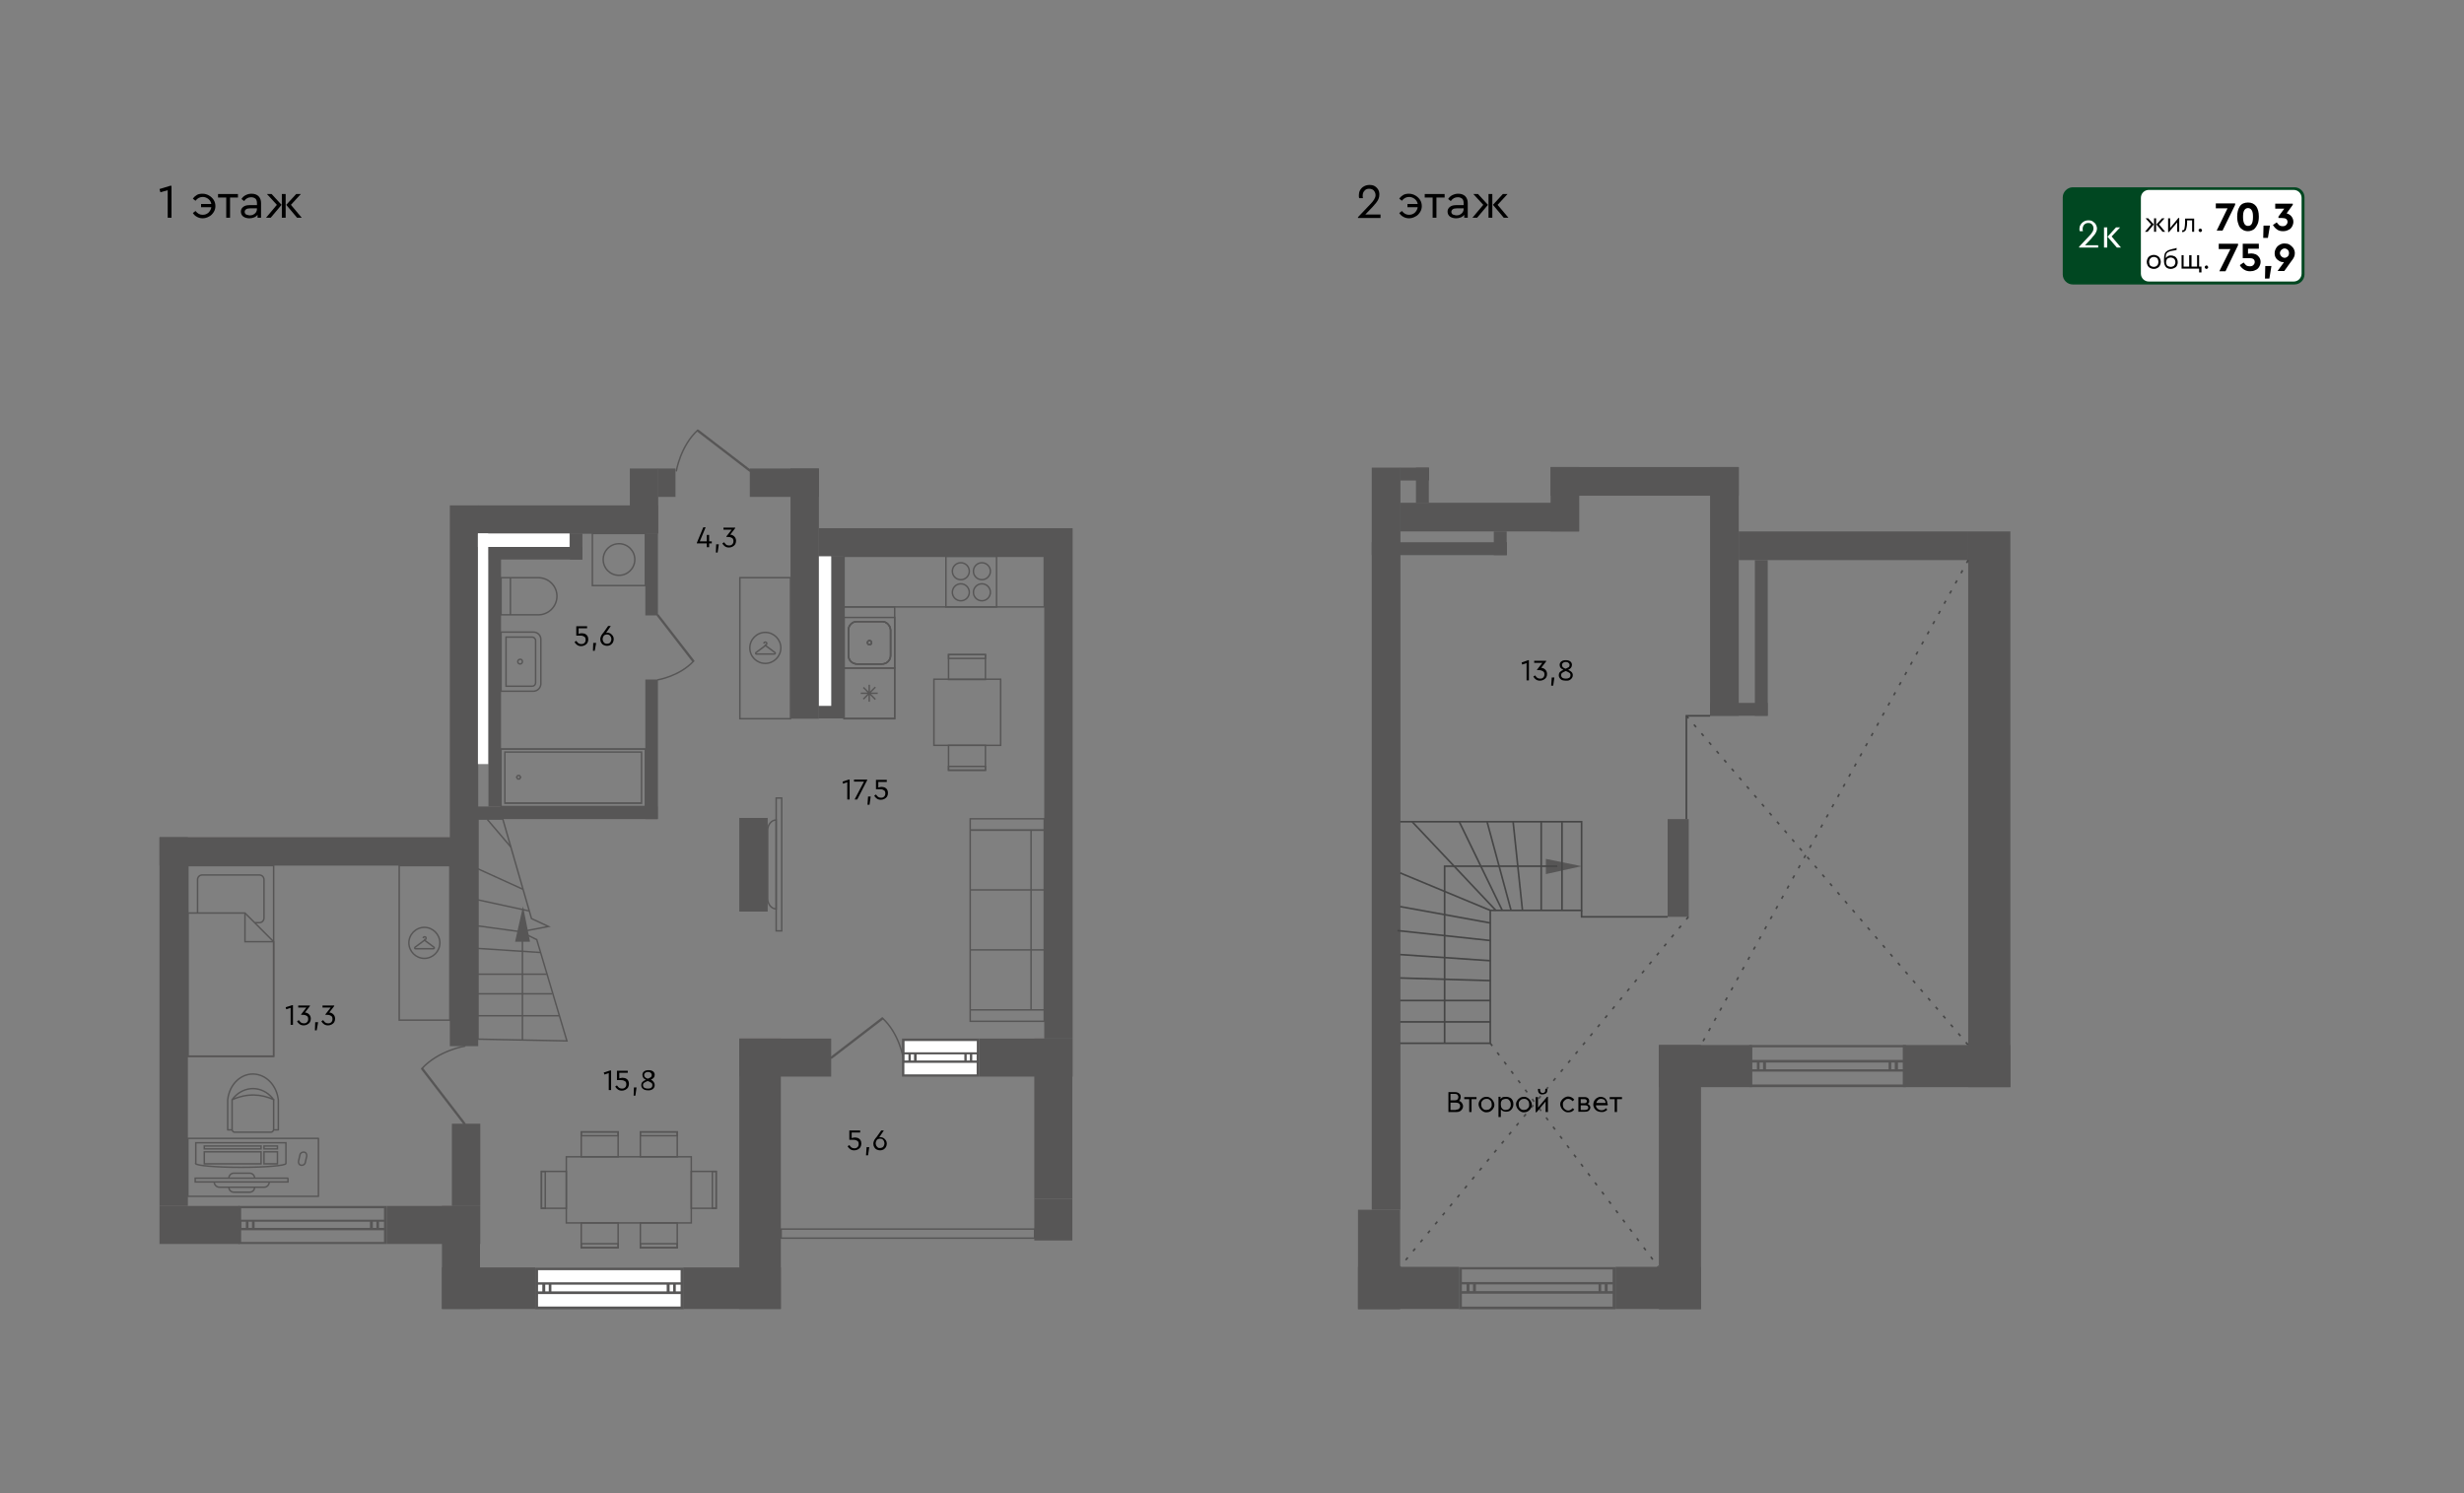 <?xml version="1.0" encoding="utf-8"?>
<!-- Generator: Adobe Illustrator 25.0.0, SVG Export Plug-In . SVG Version: 6.00 Build 0)  -->
<svg version="1.1" id="Слой_1" xmlns="http://www.w3.org/2000/svg" xmlns:xlink="http://www.w3.org/1999/xlink" x="0px" y="0px"
	 viewBox="0 0 841.9 510.2" style="enable-background:new 0 0 841.9 510.2;" xml:space="preserve">
<rect x="0" y="0" width="841.9" height="510.2" fill="#808080" stroke="none"/>
<style type="text/css">
	.st0{fill-rule:evenodd;clip-rule:evenodd;fill:#004721;}
	.st1{fill-rule:evenodd;clip-rule:evenodd;fill:#FFFFFF;}
	.st2{fill-rule:evenodd;clip-rule:evenodd;}
	
		.st3{fill-rule:evenodd;clip-rule:evenodd;fill:none;stroke:#575656;stroke-width:0.8;stroke-linecap:round;stroke-linejoin:round;stroke-miterlimit:10;}
	
		.st4{fill-rule:evenodd;clip-rule:evenodd;fill:none;stroke:#575656;stroke-width:0.5;stroke-linecap:round;stroke-linejoin:round;stroke-miterlimit:10;}
	.st5{fill-rule:evenodd;clip-rule:evenodd;fill:none;stroke:#575656;stroke-width:0.5;stroke-miterlimit:10;}
	.st6{fill-rule:evenodd;clip-rule:evenodd;fill:none;stroke:#575656;stroke-width:0.5;stroke-miterlimit:22.926;}
	.st7{fill-rule:evenodd;clip-rule:evenodd;fill:none;stroke:#575656;stroke-width:0.5;}
	.st8{fill-rule:evenodd;clip-rule:evenodd;fill:#575656;}
	.st9{fill-rule:evenodd;clip-rule:evenodd;fill:none;stroke:#464646;stroke-width:0.567;stroke-miterlimit:22.926;}
	
		.st10{fill-rule:evenodd;clip-rule:evenodd;fill:none;stroke:#464646;stroke-width:0.567;stroke-miterlimit:22.926;stroke-dasharray:1.134,2.835;}
</style>
<path class="st0" d="M708.2,64H784c1.8,0,3.4,1.5,3.4,3.4v26.4c0,1.8-1.5,3.4-3.4,3.4h-75.8c-1.8,0-3.4-1.5-3.4-3.4V67.4   C704.8,65.6,706.4,64,708.2,64z"/>
<path class="st1" d="M734.2,64.9h49.5c1.5,0,2.7,1.2,2.7,2.7v25.9c0,1.5-1.2,2.7-2.7,2.7h-49.5c-1.5,0-2.7-1.2-2.7-2.7V67.6   C731.5,66.1,732.7,64.9,734.2,64.9z"/>
<path class="st1" d="M716.9,83.6v1h-6.5v-0.3l3.3-3.5c0.6-0.6,1-1.1,1.2-1.5c0.3-0.4,0.4-0.8,0.4-1.3c0-0.5-0.2-1-0.5-1.3   c-0.3-0.4-0.8-0.5-1.3-0.5c-0.6,0-1,0.2-1.4,0.6c-0.3,0.4-0.5,0.8-0.5,1.4c0,0.3,0,0.5,0.1,0.8h-1.1c-0.1-0.3-0.1-0.5-0.1-0.8   c0-0.5,0.1-1,0.4-1.4c0.2-0.4,0.6-0.8,1.1-1.1c0.5-0.3,1-0.4,1.6-0.4c0.6,0,1.1,0.1,1.5,0.4c0.4,0.3,0.8,0.6,1,1   c0.2,0.4,0.4,0.9,0.4,1.4c0,0.4-0.1,0.8-0.3,1.2c-0.2,0.4-0.4,0.8-0.7,1.1c-0.3,0.3-0.6,0.7-1,1.2l-2.1,2.2H716.9z"/>
<path class="st1" d="M718.9,77.7h1.1v6.9h-1.1V77.7L718.9,77.7z M724.7,84.6h-1.4l-3.2-3.7l2.9-3.2h1.4l-2.9,3.1L724.7,84.6z"/>
<polygon class="st2" points="763.7,69.5 763.7,70 759.4,78.8 757.4,78.8 761.1,71.2 757.1,71.2 757.1,69.5 "/>
<path class="st2" d="M768.1,79c-0.8,0-1.5-0.2-2.1-0.7c-0.6-0.4-1-1-1.2-1.8c-0.3-0.7-0.4-1.6-0.4-2.5c0-1.4,0.3-2.6,0.9-3.5   c0.6-0.9,1.6-1.3,2.8-1.3c1.2,0,2.1,0.4,2.8,1.3c0.6,0.9,0.9,2,0.9,3.5c0,0.9-0.1,1.8-0.4,2.5c-0.3,0.7-0.7,1.3-1.2,1.8   C769.6,78.7,768.9,79,768.1,79L768.1,79z M769.8,74.1c0-1-0.1-1.7-0.4-2.2c-0.3-0.5-0.7-0.8-1.3-0.8c-0.6,0-1,0.3-1.3,0.8   c-0.3,0.5-0.4,1.3-0.4,2.2c0,2.1,0.6,3.1,1.7,3.1C769.3,77.2,769.8,76.2,769.8,74.1z"/>
<polygon class="st2" points="773.4,77.1 775.6,77.1 774.9,81.3 773.3,81.3 "/>
<path class="st2" d="M781.3,72.9c0.6,0.2,1.2,0.5,1.6,1c0.4,0.5,0.7,1.1,0.7,1.9c0,0.6-0.2,1.2-0.5,1.7c-0.3,0.5-0.7,0.9-1.3,1.1   c-0.5,0.3-1.1,0.4-1.8,0.4c-0.8,0-1.5-0.2-2-0.6c-0.6-0.4-1-0.9-1.4-1.5l1.3-0.9c0.3,0.4,0.6,0.7,0.9,1c0.3,0.2,0.7,0.3,1.1,0.3   c0.5,0,0.9-0.1,1.2-0.4c0.3-0.3,0.5-0.6,0.5-1.1c0-0.4-0.2-0.8-0.5-1c-0.3-0.2-0.8-0.3-1.4-0.3h-1.2v-0.5l2-2.7h-3.1v-1.7h6V70   L781.3,72.9z"/>
<path class="st2" d="M734,74.6l1.9,2.1l-2.1,2.5h-0.9l2.1-2.5l-1.9-2.1H734L734,74.6z M736,74.6h0.7v4.6H736V74.6L736,74.6z    M739.8,79.2h-0.9l-2.1-2.5l1.9-2.1h0.9l-1.9,2.1L739.8,79.2z"/>
<polygon class="st2" points="744.6,74.5 744.6,79.2 743.9,79.2 743.9,76 741.1,79.3 740.8,79.3 740.8,74.6 741.5,74.6 741.5,77.9    744.3,74.5 "/>
<path class="st2" d="M749.7,74.6v4.6h-0.7v-3.9h-1.7l0,0.6c0,0.8-0.1,1.5-0.2,1.9c-0.1,0.5-0.2,0.9-0.5,1.1   c-0.2,0.2-0.5,0.4-0.8,0.4c-0.1,0-0.2,0-0.2,0v-0.6c0.1,0,0.1,0,0.2,0c0.3,0,0.5-0.2,0.6-0.7c0.1-0.5,0.2-1.2,0.2-2.1l0-1.2H749.7z"/>
<path class="st2" d="M751.8,79.3c-0.2,0-0.3-0.1-0.4-0.2c-0.1-0.1-0.2-0.3-0.2-0.4c0-0.2,0.1-0.3,0.2-0.4c0.1-0.1,0.3-0.2,0.4-0.2   c0.2,0,0.3,0.1,0.4,0.2c0.1,0.1,0.2,0.3,0.2,0.4c0,0.2-0.1,0.3-0.2,0.4C752.1,79.3,752,79.3,751.8,79.3z"/>
<path class="st2" d="M735.9,91.9c-0.4,0-0.8-0.1-1.2-0.3c-0.4-0.2-0.7-0.5-0.9-0.9c-0.2-0.4-0.3-0.8-0.3-1.2c0-0.4,0.1-0.8,0.3-1.2   c0.2-0.4,0.5-0.7,0.9-0.9c0.4-0.2,0.8-0.3,1.2-0.3c0.4,0,0.8,0.1,1.2,0.3c0.4,0.2,0.7,0.5,0.9,0.9c0.2,0.4,0.3,0.8,0.3,1.2   c0,0.4-0.1,0.8-0.3,1.2c-0.2,0.4-0.5,0.7-0.9,0.9C736.8,91.8,736.4,91.9,735.9,91.9L735.9,91.9z M735.9,91.2c0.3,0,0.6-0.1,0.8-0.2   c0.3-0.2,0.5-0.4,0.6-0.6c0.1-0.3,0.2-0.6,0.2-0.9c0-0.3-0.1-0.6-0.2-0.9s-0.3-0.5-0.6-0.6c-0.3-0.2-0.5-0.2-0.8-0.2   c-0.3,0-0.6,0.1-0.8,0.2c-0.3,0.2-0.4,0.4-0.6,0.6c-0.1,0.3-0.2,0.6-0.2,0.9c0,0.3,0.1,0.6,0.2,0.9c0.1,0.3,0.3,0.5,0.6,0.6   C735.3,91.1,735.6,91.2,735.9,91.2z"/>
<path class="st2" d="M741.8,87.3c0.4,0,0.8,0.1,1.2,0.3c0.4,0.2,0.6,0.5,0.8,0.8c0.2,0.4,0.3,0.7,0.3,1.2c0,0.4-0.1,0.8-0.3,1.2   c-0.2,0.4-0.5,0.6-0.9,0.8c-0.4,0.2-0.8,0.3-1.2,0.3c-0.5,0-0.9-0.1-1.2-0.3c-0.4-0.2-0.6-0.5-0.8-0.9c-0.2-0.4-0.3-0.8-0.3-1.3   v-0.8c0-0.7,0.1-1.3,0.2-1.7c0.1-0.5,0.4-0.8,0.8-1.1c0.4-0.3,1-0.5,1.8-0.7c0.8-0.1,1.3-0.3,1.5-0.4v0.7c-0.3,0.1-0.8,0.2-1.5,0.3   c-0.7,0.1-1.1,0.3-1.5,0.5c-0.3,0.2-0.5,0.5-0.6,0.8c-0.1,0.3-0.1,0.7-0.1,1.2c0.2-0.3,0.4-0.5,0.8-0.7   C741.1,87.3,741.5,87.3,741.8,87.3L741.8,87.3z M741.7,91.2c0.3,0,0.6-0.1,0.8-0.2c0.3-0.1,0.4-0.3,0.6-0.6c0.1-0.3,0.2-0.5,0.2-0.8   c0-0.3-0.1-0.6-0.2-0.8c-0.1-0.3-0.3-0.4-0.6-0.6c-0.3-0.1-0.5-0.2-0.8-0.2c-0.3,0-0.6,0.1-0.8,0.2c-0.3,0.1-0.5,0.3-0.6,0.6   c-0.1,0.3-0.2,0.5-0.2,0.8c0,0.3,0.1,0.6,0.2,0.8c0.1,0.3,0.3,0.5,0.6,0.6S741.4,91.2,741.7,91.2z"/>
<polygon class="st2" points="751.4,91.8 745.4,91.8 745.4,87.2 746.1,87.2 746.1,91.1 748,91.1 748,87.2 748.8,87.2 748.8,91.1    750.7,91.1 750.7,87.2 751.4,87.2 751.4,91.1 752.2,91.1 752.2,93.1 751.4,93.1 "/>
<path class="st2" d="M753.9,91.9c-0.2,0-0.3-0.1-0.4-0.2c-0.1-0.1-0.2-0.3-0.2-0.4c0-0.2,0.1-0.3,0.2-0.4c0.1-0.1,0.3-0.2,0.4-0.2   c0.2,0,0.3,0.1,0.4,0.2c0.1,0.1,0.2,0.3,0.2,0.4c0,0.2-0.1,0.3-0.2,0.4C754.2,91.8,754.1,91.9,753.9,91.9z"/>
<polygon class="st2" points="764.7,83.3 764.7,83.8 760.4,92.7 758.3,92.7 762.1,85.1 758.1,85.1 758.1,83.3 "/>
<path class="st2" d="M769.2,86.6c0.5,0,1,0.1,1.5,0.3c0.5,0.2,0.9,0.6,1.2,1c0.3,0.4,0.5,1,0.5,1.6c0,0.6-0.2,1.2-0.5,1.7   c-0.3,0.5-0.7,0.9-1.3,1.1c-0.5,0.3-1.2,0.4-1.8,0.4c-0.8,0-1.5-0.2-2.1-0.6c-0.6-0.4-1.1-0.9-1.4-1.5l1.3-0.9   c0.3,0.4,0.6,0.7,0.9,1c0.3,0.2,0.7,0.3,1.2,0.3c0.5,0,0.9-0.1,1.2-0.4c0.3-0.3,0.5-0.6,0.5-1.1c0-0.4-0.2-0.8-0.5-1   c-0.3-0.2-0.8-0.3-1.4-0.3h-2.2v-4.9h5.5v1.7h-3.7v1.7C768.5,86.7,768.8,86.6,769.2,86.6z"/>
<polygon class="st2" points="774,90.9 776.1,90.9 775.4,95.2 773.9,95.2 "/>
<path class="st2" d="M780.6,83.2c0.6,0,1.2,0.1,1.7,0.4c0.5,0.3,0.9,0.7,1.3,1.2c0.3,0.5,0.5,1.1,0.5,1.7c0,0.5-0.1,1-0.3,1.4   c-0.2,0.4-0.5,0.9-1,1.5l-2.3,3.2h-2.3l2.2-3h-0.1c-0.5,0-1-0.1-1.5-0.4c-0.5-0.3-0.9-0.6-1.2-1.1c-0.3-0.5-0.4-1-0.4-1.6   c0-0.6,0.2-1.2,0.5-1.7c0.3-0.5,0.7-0.9,1.3-1.2C779.5,83.3,780,83.2,780.6,83.2L780.6,83.2z M780.6,88.1c0.4,0,0.8-0.2,1.1-0.5   c0.3-0.3,0.4-0.7,0.4-1.1c0-0.4-0.1-0.8-0.4-1.1c-0.3-0.3-0.7-0.5-1.1-0.5c-0.4,0-0.8,0.2-1.1,0.5c-0.3,0.3-0.5,0.7-0.5,1.1   c0,0.4,0.2,0.8,0.5,1.1C779.8,87.9,780.2,88.1,780.6,88.1z"/>
<polygon class="st2" points="58.6,63.5 58.6,74.4 57.3,74.4 57.3,65 54.8,65.7 54.5,64.6 58.1,63.5 "/>
<path class="st2" d="M69.2,66.2c0.8,0,1.5,0.2,2.2,0.6c0.7,0.4,1.2,0.9,1.6,1.5s0.6,1.4,0.6,2.1c0,0.8-0.2,1.5-0.6,2.1   c-0.4,0.6-0.9,1.2-1.6,1.5c-0.7,0.4-1.4,0.6-2.2,0.6c-0.7,0-1.4-0.2-1.9-0.5c-0.6-0.3-1-0.7-1.4-1.3l0.9-0.7   c0.7,0.9,1.5,1.3,2.4,1.3c0.8,0,1.4-0.2,2-0.7c0.5-0.5,0.9-1.1,1-1.9h-3.5v-1.1h3.5c-0.1-0.7-0.5-1.3-1-1.7   c-0.5-0.4-1.2-0.7-1.9-0.7c-1,0-1.8,0.4-2.5,1.3l-0.9-0.7c0.4-0.6,0.9-1,1.4-1.3C67.8,66.3,68.5,66.2,69.2,66.2z"/>
<polygon class="st2" points="77.3,67.5 74.5,67.5 74.5,66.3 81.3,66.3 81.3,67.5 78.6,67.5 78.6,74.4 77.3,74.4 "/>
<path class="st2" d="M86,66.2c1,0,1.7,0.3,2.3,0.8c0.6,0.6,0.9,1.4,0.9,2.4v5H88v-1c-0.3,0.4-0.7,0.7-1.2,0.9   c-0.5,0.2-1,0.3-1.6,0.3c-0.8,0-1.5-0.2-2.1-0.6c-0.5-0.4-0.8-1-0.8-1.7c0-0.7,0.3-1.2,0.8-1.6c0.5-0.4,1.2-0.6,2.1-0.6h2.6v-0.7   c0-0.7-0.2-1.2-0.5-1.5c-0.4-0.3-0.8-0.5-1.5-0.5c-0.5,0-0.9,0.1-1.3,0.3c-0.4,0.2-0.7,0.5-1.1,1l-0.9-0.7c0.4-0.6,0.8-1,1.4-1.3   C84.7,66.3,85.3,66.2,86,66.2L86,66.2z M85.4,73.6c0.4,0,0.9-0.1,1.2-0.3c0.4-0.2,0.7-0.5,0.9-0.8c0.2-0.3,0.3-0.7,0.3-1.1v-0.2   h-2.4c-0.6,0-1,0.1-1.3,0.3c-0.3,0.2-0.5,0.5-0.5,0.9c0,0.4,0.2,0.7,0.5,0.9C84.5,73.4,84.9,73.6,85.4,73.6z"/>
<path class="st2" d="M92.8,66.3l3.4,3.7l-3.7,4.4h-1.6l3.7-4.4l-3.4-3.7H92.8L92.8,66.3z M96.3,66.3h1.3v8.1h-1.3V66.3L96.3,66.3z    M103.1,74.4h-1.6l-3.7-4.4l3.4-3.7h1.6L99.4,70L103.1,74.4z"/>
<path class="st2" d="M471.7,73.3v1.2H464v-0.3L468,70c0.7-0.7,1.2-1.3,1.5-1.8c0.3-0.5,0.5-1,0.5-1.5c0-0.6-0.2-1.1-0.6-1.6   c-0.4-0.4-0.9-0.6-1.6-0.6c-0.7,0-1.2,0.2-1.6,0.7c-0.4,0.4-0.6,1-0.6,1.6c0,0.3,0,0.6,0.1,0.9h-1.3c-0.1-0.3-0.1-0.6-0.1-1   c0-0.6,0.1-1.1,0.4-1.7c0.3-0.5,0.7-1,1.3-1.3c0.5-0.3,1.2-0.5,1.9-0.5c0.7,0,1.3,0.1,1.8,0.4c0.5,0.3,0.9,0.7,1.2,1.2   c0.3,0.5,0.4,1.1,0.4,1.7c0,0.5-0.1,1-0.3,1.5c-0.2,0.5-0.5,0.9-0.8,1.3c-0.3,0.4-0.7,0.8-1.2,1.4l-2.5,2.6H471.7z"/>
<path class="st2" d="M481.4,66.2c0.8,0,1.5,0.2,2.2,0.6c0.7,0.4,1.2,0.9,1.6,1.5s0.6,1.4,0.6,2.1c0,0.8-0.2,1.5-0.6,2.1   c-0.4,0.6-0.9,1.2-1.6,1.5c-0.7,0.4-1.4,0.6-2.2,0.6c-0.7,0-1.4-0.2-1.9-0.5c-0.6-0.3-1-0.7-1.4-1.3l0.9-0.7   c0.7,0.9,1.5,1.3,2.4,1.3c0.8,0,1.4-0.2,2-0.7c0.5-0.5,0.9-1.1,1-1.9h-3.5v-1.1h3.5c-0.1-0.7-0.5-1.3-1-1.7   c-0.5-0.4-1.2-0.7-1.9-0.7c-1,0-1.8,0.4-2.5,1.3l-0.9-0.7c0.4-0.6,0.9-1,1.4-1.3C480.1,66.3,480.7,66.2,481.4,66.2z"/>
<polygon class="st2" points="489.5,67.5 486.8,67.5 486.8,66.3 493.6,66.3 493.6,67.5 490.8,67.5 490.8,74.4 489.5,74.4 "/>
<path class="st2" d="M498.3,66.2c1,0,1.7,0.3,2.3,0.8c0.6,0.6,0.9,1.4,0.9,2.4v5h-1.2v-1c-0.3,0.4-0.7,0.7-1.2,0.9   c-0.5,0.2-1,0.3-1.6,0.3c-0.8,0-1.5-0.2-2.1-0.6c-0.5-0.4-0.8-1-0.8-1.7c0-0.7,0.3-1.2,0.8-1.6c0.5-0.4,1.2-0.6,2.1-0.6h2.6v-0.7   c0-0.7-0.2-1.2-0.5-1.5c-0.4-0.3-0.8-0.5-1.5-0.5c-0.5,0-0.9,0.1-1.3,0.3c-0.4,0.2-0.7,0.5-1.1,1l-0.9-0.7c0.4-0.6,0.8-1,1.4-1.3   C497,66.3,497.6,66.2,498.3,66.2L498.3,66.2z M497.7,73.6c0.4,0,0.9-0.1,1.2-0.3c0.4-0.2,0.7-0.5,0.9-0.8c0.2-0.3,0.3-0.7,0.3-1.1   v-0.2h-2.4c-0.6,0-1,0.1-1.3,0.3c-0.3,0.2-0.5,0.5-0.5,0.9c0,0.4,0.2,0.7,0.5,0.9C496.8,73.4,497.2,73.6,497.7,73.6z"/>
<path class="st2" d="M505,66.3l3.4,3.7l-3.7,4.4h-1.6l3.7-4.4l-3.4-3.7H505L505,66.3z M508.6,66.3h1.3v8.1h-1.3V66.3L508.6,66.3z    M515.4,74.4h-1.6l-3.7-4.4l3.4-3.7h1.6l-3.4,3.7L515.4,74.4z"/>
<g>
	<line class="st3" x1="224.8" y1="210.3" x2="236.8" y2="225.8"/>
	<path class="st4" d="M224.8,232.3c0,0,7.4-1.2,12.2-6.4"/>
</g>
<g>
	<line class="st3" x1="158.7" y1="384" x2="144.4" y2="365.4"/>
	<path class="st4" d="M158.8,357.5c0,0-8.9,1.4-14.7,7.7"/>
</g>
<rect x="136.4" y="295.8" class="st5" width="17.3" height="52.8"/>
<rect x="252.8" y="197.4" class="st5" width="17.3" height="48.2"/>
<rect x="288.4" y="207.4" class="st5" width="17.3" height="38.1"/>
<g>
	<rect x="64.2" y="295.8" class="st5" width="29.3" height="65.2"/>
	<path class="st5" d="M87.1,315.3h1.5c0.9,0,1.6-0.7,1.6-1.6v-13.1c0-0.9-0.7-1.6-1.6-1.6H69.1c-0.9,0-1.6,0.7-1.6,1.6v11.4"/>
	<polygon class="st5" points="93.5,321.8 83.7,312 64.2,312 64.2,360.9 93.5,360.9  "/>
	<polyline class="st5" points="83.7,312.1 83.7,321.8 93.5,321.8  "/>
</g>
<g>
	<path class="st4" d="M79.3,375.8c3.3-4.5,9.2-5.1,13.1-1.3c0.4,0.4,0.8,0.8,1.1,1.3v10.1c0,0.5-0.4,1-0.9,1H80.2    c-0.5,0-0.9-0.4-0.9-1V375.8L79.3,375.8z M93.6,386.1h1.5v-10.2c-0.5-4.6-3.6-8.2-7.6-8.8c-4.8-0.7-9.1,3.2-9.7,8.7v10.3h1.5     M79.3,375.8c5.2-2.3,9.9-2,14.3,0"/>
	<g>
		<path class="st5" d="M98.5,402.6H66.7v1.3h31.7V402.6L98.5,402.6z M92,403.9L92,403.9H73.2c0,1,0.8,1.8,1.8,1.8h15.3     C91.2,405.7,92,404.9,92,403.9L92,403.9z M87,402.6L87,402.6c0-1-0.8-1.7-1.7-1.7h-5.4c-1,0-1.7,0.8-1.7,1.7H87L87,402.6z      M87,405.7L87,405.7c0,1-0.8,1.7-1.7,1.7h-5.4c-1,0-1.7-0.8-1.7-1.7H87z"/>
		<rect x="64.2" y="389" class="st4" width="44.6" height="19.8"/>
		<path class="st5" d="M82.3,398.9c8.5,0,15.4-0.6,15.4-1.3v-7.1H66.9v7c-0.1,0-0.1,0.1-0.1,0.1C66.9,398.3,73.8,398.9,82.3,398.9     L82.3,398.9z M89.1,393.6H69.8v4.1h19.4V393.6L89.1,393.6z M89.1,391.6H69.8v1h19.4V391.6L89.1,391.6z M94.8,393.6h-4.6v4.1h4.6     V393.6L94.8,393.6z M94.8,391.6h-4.6v1h4.6V391.6z"/>
		<path class="st4" d="M104.3,397.3l0.5-2.2c0.1-0.6-0.2-1.3-0.9-1.4c-0.6-0.1-1.3,0.3-1.4,0.9l-0.5,2.2c-0.1,0.6,0.2,1.3,0.9,1.4     C103.5,398.3,104.2,397.9,104.3,397.3z"/>
	</g>
</g>
<path class="st5" d="M356.8,345.1v3.9h-25.3v-3.9H356.8L356.8,345.1z M356.8,279.8v3.9h-25.3v-3.9H356.8L356.8,279.8z M356.8,324.6   v20.5h-4.5v-20.5H356.8L356.8,324.6z M352.3,324.6v20.5h-20.8v-20.5H352.3L352.3,324.6z M356.8,304.1v20.5h-4.5v-20.5H356.8   L356.8,304.1z M352.3,304.1v20.5h-20.8v-20.5H352.3L352.3,304.1z M356.8,283.6v20.5h-4.5v-20.5H356.8L356.8,283.6z M352.3,283.6   v20.5h-20.8v-20.5H352.3z"/>
<g>
	<g>
		<rect x="324.1" y="254.7" class="st5" width="12.6" height="8.5"/>
		<rect x="324.1" y="261.9" class="st5" width="12.6" height="1.3"/>
	</g>
	<g>
		<rect x="324.1" y="223.7" class="st5" width="12.6" height="8.5"/>
		<rect x="324.1" y="223.7" class="st5" width="12.6" height="1.3"/>
	</g>
	<rect x="319.1" y="232.1" class="st5" width="22.8" height="22.6"/>
</g>
<g>
	<rect x="288.4" y="211" class="st5" width="17.3" height="17.3"/>
	<path class="st5" d="M301.4,212.4h-8.6c-1.6,0-2.9,1.3-2.9,2.9v8.7c0,1.6,1.3,2.9,2.9,2.9h8.6c1.6,0,2.9-1.3,2.9-2.9v-8.7    C304.2,213.7,302.9,212.4,301.4,212.4z"/>
	<path class="st5" d="M301.4,212.4h-8.6c-1.6,0-2.9,1.3-2.9,2.9v8.7c0,1.6,1.3,2.9,2.9,2.9h8.6c1.6,0,2.9-1.3,2.9-2.9v-8.7    C304.2,213.7,302.9,212.4,301.4,212.4z"/>
	<path class="st5" d="M301.4,212.4h-8.6c-1.6,0-2.9,1.3-2.9,2.9v8.7c0,1.6,1.3,2.9,2.9,2.9h8.6c1.6,0,2.9-1.3,2.9-2.9v-8.7    C304.2,213.7,302.9,212.4,301.4,212.4z M301.4,212.4h-8.6c-1.6,0-2.9,1.3-2.9,2.9v8.7c0,1.6,1.3,2.9,2.9,2.9h8.6    c1.6,0,2.9-1.3,2.9-2.9v-8.7C304.2,213.7,302.9,212.4,301.4,212.4z"/>
	<path class="st5" d="M297.8,219.6c0,0.4-0.3,0.7-0.7,0.7c-0.4,0-0.7-0.3-0.7-0.7c0-0.4,0.3-0.7,0.7-0.7    C297.4,218.9,297.8,219.2,297.8,219.6z"/>
	<path class="st5" d="M297.8,219.6c0,0.4-0.3,0.7-0.7,0.7c-0.4,0-0.7-0.3-0.7-0.7c0-0.4,0.3-0.7,0.7-0.7    C297.4,218.9,297.8,219.2,297.8,219.6z"/>
	<path class="st5" d="M297.8,219.6c0,0.4-0.3,0.7-0.7,0.7c-0.4,0-0.7-0.3-0.7-0.7c0-0.4,0.3-0.7,0.7-0.7    C297.4,218.9,297.8,219.2,297.8,219.6z M297.8,219.6c0,0.4-0.3,0.7-0.7,0.7c-0.4,0-0.7-0.3-0.7-0.7c0-0.4,0.3-0.7,0.7-0.7    C297.4,218.9,297.8,219.2,297.8,219.6z"/>
</g>
<path class="st5" d="M305.7,228.3h-17.3v17.3h17.3V228.3L305.7,228.3z M297,239.8V234 M294.1,236.9h5.8 M295,238.9l4.1-4.1    M295,234.9l4.1,4.1"/>
<g>
	<rect x="323.2" y="190.1" class="st5" width="17.3" height="17.3"/>
	<path class="st5" d="M335.5,198.1c-1.6,0-2.9-1.3-2.9-2.9c0-1.6,1.3-2.9,2.9-2.9c1.6,0,2.9,1.3,2.9,2.9    C338.4,196.8,337.1,198.1,335.5,198.1z"/>
	<path class="st5" d="M328.3,198.1c-1.6,0-2.9-1.3-2.9-2.9c0-1.6,1.3-2.9,2.9-2.9c1.6,0,2.9,1.3,2.9,2.9    C331.2,196.8,329.9,198.1,328.3,198.1z"/>
	<path class="st5" d="M335.5,205.3c-1.6,0-2.9-1.3-2.9-2.9c0-1.6,1.3-2.9,2.9-2.9c1.6,0,2.9,1.3,2.9,2.9    C338.4,204,337.1,205.3,335.5,205.3z"/>
	<path class="st5" d="M328.3,205.3c-1.6,0-2.9-1.3-2.9-2.9c0-1.6,1.3-2.9,2.9-2.9c1.6,0,2.9,1.3,2.9,2.9    C331.2,204,329.9,205.3,328.3,205.3z"/>
</g>
<path class="st6" d="M171.2,275.6h49.3v-19.6h-49.3V275.6L171.2,275.6z M172.5,274.4h46.7V257h-46.7V274.4L172.5,274.4z    M176.5,265.6l0.2,0.3l0.2,0.3h0.3h0.3l0.2-0.3l0.2-0.3l-0.2-0.3l-0.2-0.3h-0.3h-0.3l-0.2,0.3L176.5,265.6L176.5,265.6z    M171.2,275.6h49.3v-19.7h-49.3V275.6L171.2,275.6z M172.5,274.5h46.7V257h-46.7V274.5L172.5,274.5z M176.5,265.6l0.2,0.3l0.2,0.3   h0.3h0.3l0.2-0.3l0.2-0.3l-0.2-0.3l-0.2-0.3h-0.3h-0.3l-0.2,0.3L176.5,265.6z"/>
<path class="st5" d="M182.3,236.2h-11.1v-20.2h11.1c1.4,0,2.5,1.1,2.5,2.5v15.3C184.7,235.1,183.6,236.2,182.3,236.2L182.3,236.2z    M172.9,234.5h8.9c0.7,0,1.2-0.5,1.2-1.2v-14.4c0-0.7-0.6-1.2-1.2-1.2h-8.9V234.5L172.9,234.5z M178.5,226.1c0,0.5-0.4,0.8-0.8,0.8   c-0.5,0-0.8-0.4-0.8-0.8c0-0.5,0.4-0.8,0.8-0.8C178.2,225.2,178.5,225.6,178.5,226.1z"/>
<path class="st5" d="M183.9,197.4h-12.7v12.7h3.2h9.5c3.5,0,6.4-2.8,6.4-6.4C190.3,200.2,187.4,197.4,183.9,197.4L183.9,197.4z    M174.4,197.4v12.7"/>
<g>
	<rect x="202.4" y="182.3" class="st7" width="18.1" height="17.8"/>
	<path class="st7" d="M206.1,191.2c0-3,2.4-5.4,5.4-5.4c3,0,5.4,2.4,5.4,5.4c0,3-2.4,5.4-5.4,5.4    C208.5,196.6,206.1,194.2,206.1,191.2z"/>
</g>
<g>
	<path class="st7" d="M145,327.5c2.9,0,5.3-2.4,5.3-5.3c0-2.9-2.4-5.3-5.3-5.3c-2.9,0-5.3,2.4-5.3,5.3    C139.7,325.1,142.1,327.5,145,327.5z"/>
	<path class="st5" d="M141.9,324.2h6.2c0.3,0,0.4-0.3,0.2-0.5l-3.1-2.3c-0.1-0.1-0.2-0.1-0.3,0l-3.1,2.3    C141.6,323.9,141.7,324.2,141.9,324.2z"/>
	<path class="st5" d="M144.6,320.6c0,0,0-0.5,0.5-0.5c0.5,0,0.5,0.5,0.5,0.5s0,0.5-0.5,0.5v0.3"/>
</g>
<g>
	<rect x="265.2" y="272.7" class="st5" width="1.9" height="45.4"/>
	<path class="st5" d="M265.2,310.6L265.2,310.6v-30.4c-1.6,0-2.9,1.6-2.9,3.5v23.4C262.3,309,263.6,310.6,265.2,310.6z"/>
</g>
<path class="st2" d="M198.8,216.4c0.4,0,0.8,0.1,1.1,0.2c0.4,0.2,0.6,0.4,0.8,0.7c0.2,0.3,0.3,0.7,0.3,1.2c0,0.4-0.1,0.8-0.3,1.2   c-0.2,0.3-0.5,0.6-0.9,0.8c-0.4,0.2-0.8,0.3-1.2,0.3c-0.5,0-1-0.1-1.4-0.4c-0.4-0.3-0.7-0.6-0.9-1l0.6-0.4c0.2,0.3,0.5,0.6,0.7,0.8   c0.3,0.2,0.6,0.3,1,0.3c0.5,0,0.8-0.1,1.1-0.4s0.4-0.6,0.4-1.1c0-0.4-0.1-0.8-0.4-1c-0.3-0.2-0.7-0.4-1.3-0.4h-1.5v-3.2h3.7v0.7   h-2.9v1.9C198.2,216.4,198.5,216.4,198.8,216.4z"/>
<polygon class="st2" points="202.7,219.7 203.7,219.7 203.2,222.4 202.6,222.4 "/>
<path class="st2" d="M207.5,216.2c0.4,0,0.8,0.1,1.1,0.3c0.3,0.2,0.6,0.5,0.8,0.8c0.2,0.3,0.3,0.7,0.3,1.1c0,0.4-0.1,0.8-0.3,1.2   c-0.2,0.3-0.5,0.6-0.8,0.8c-0.4,0.2-0.7,0.3-1.2,0.3c-0.4,0-0.8-0.1-1.2-0.3c-0.4-0.2-0.6-0.5-0.8-0.8c-0.2-0.3-0.3-0.7-0.3-1.2   c0-0.3,0.1-0.7,0.2-0.9c0.1-0.3,0.3-0.6,0.6-1c0,0,0.1-0.1,0.1-0.1c0,0,0-0.1,0.1-0.1l1.7-2.4h0.9l-1.7,2.5   C207.1,216.3,207.2,216.2,207.5,216.2L207.5,216.2z M207.4,220c0.3,0,0.5-0.1,0.8-0.2c0.2-0.1,0.4-0.3,0.5-0.6   c0.1-0.2,0.2-0.5,0.2-0.8c0-0.3-0.1-0.5-0.2-0.8c-0.1-0.2-0.3-0.4-0.5-0.6c-0.2-0.1-0.5-0.2-0.8-0.2c-0.3,0-0.5,0.1-0.8,0.2   c-0.2,0.1-0.4,0.3-0.5,0.6c-0.1,0.2-0.2,0.5-0.2,0.8c0,0.3,0.1,0.5,0.2,0.8c0.1,0.2,0.3,0.4,0.5,0.6   C206.8,219.9,207.1,220,207.4,220z"/>
<polygon class="st2" points="243.2,185.7 242.3,185.7 242.3,187 241.5,187 241.5,185.7 238.1,185.7 238.1,185.5 240.3,180.2    241.1,180.2 239.1,185 241.5,185 241.5,182.8 242.3,182.8 242.3,185 243.2,185 "/>
<polygon class="st2" points="244.7,186 245.6,186 245.2,188.8 244.6,188.8 "/>
<path class="st2" d="M249.5,182.7c0.3,0,0.7,0.1,1,0.3c0.3,0.2,0.5,0.4,0.7,0.7c0.2,0.3,0.3,0.7,0.3,1.1c0,0.4-0.1,0.8-0.3,1.2   c-0.2,0.3-0.5,0.6-0.9,0.8c-0.4,0.2-0.8,0.3-1.2,0.3c-0.5,0-1-0.1-1.4-0.4c-0.4-0.3-0.7-0.6-0.9-1l0.6-0.4c0.2,0.3,0.5,0.6,0.7,0.8   s0.6,0.3,1,0.3c0.5,0,0.8-0.1,1.1-0.4c0.3-0.3,0.4-0.6,0.4-1.1c0-0.4-0.1-0.8-0.4-1c-0.3-0.2-0.7-0.4-1.3-0.4h-0.7v-0.2l1.8-2.3   h-2.8v-0.7h4v0.2L249.5,182.7z"/>
<polygon class="st2" points="290.3,266.4 290.3,273.2 289.5,273.2 289.5,267.3 288,267.8 287.9,267.1 290,266.4 "/>
<polygon class="st2" points="296.3,266.4 296.3,266.6 292.9,273.2 292,273.2 295.2,267.1 291.8,267.1 291.8,266.4 "/>
<polygon class="st2" points="296.6,272.2 297.5,272.2 297.1,275 296.4,275 "/>
<path class="st2" d="M301.2,268.9c0.4,0,0.8,0.1,1.1,0.2c0.4,0.2,0.6,0.4,0.8,0.7c0.2,0.3,0.3,0.7,0.3,1.2c0,0.4-0.1,0.8-0.3,1.2   c-0.2,0.3-0.5,0.6-0.9,0.8c-0.4,0.2-0.8,0.3-1.2,0.3c-0.5,0-1-0.1-1.4-0.4c-0.4-0.3-0.7-0.6-0.9-1l0.6-0.4c0.2,0.3,0.5,0.6,0.7,0.8   c0.3,0.2,0.6,0.3,1,0.3c0.5,0,0.8-0.1,1.1-0.4c0.3-0.3,0.4-0.6,0.4-1.1c0-0.4-0.1-0.8-0.4-1c-0.3-0.2-0.7-0.4-1.3-0.4h-1.5v-3.2h3.7   v0.7h-2.9v1.9C300.5,269,300.9,268.9,301.2,268.9z"/>
<path class="st2" d="M292.1,388.7c0.4,0,0.8,0.1,1.1,0.2c0.4,0.2,0.6,0.4,0.8,0.7c0.2,0.3,0.3,0.7,0.3,1.2c0,0.4-0.1,0.8-0.3,1.2   c-0.2,0.3-0.5,0.6-0.9,0.8c-0.4,0.2-0.8,0.3-1.2,0.3c-0.5,0-1-0.1-1.4-0.4c-0.4-0.3-0.7-0.6-0.9-1l0.6-0.4c0.2,0.3,0.5,0.6,0.7,0.8   c0.3,0.2,0.6,0.3,1,0.3c0.5,0,0.8-0.1,1.1-0.4c0.3-0.3,0.4-0.6,0.4-1.1c0-0.4-0.1-0.8-0.4-1c-0.3-0.2-0.7-0.4-1.3-0.4h-1.5v-3.2h3.7   v0.7h-2.9v1.9C291.5,388.8,291.8,388.7,292.1,388.7z"/>
<polygon class="st2" points="296.1,392 297,392 296.6,394.8 295.9,394.8 "/>
<path class="st2" d="M300.8,388.6c0.4,0,0.8,0.1,1.1,0.3c0.3,0.2,0.6,0.5,0.8,0.8c0.2,0.3,0.3,0.7,0.3,1.1c0,0.4-0.1,0.8-0.3,1.2   c-0.2,0.3-0.5,0.6-0.8,0.8c-0.4,0.2-0.7,0.3-1.2,0.3c-0.4,0-0.8-0.1-1.2-0.3c-0.4-0.2-0.6-0.5-0.8-0.8c-0.2-0.3-0.3-0.7-0.3-1.2   c0-0.3,0.1-0.7,0.2-0.9c0.1-0.3,0.3-0.6,0.6-1c0,0,0.1-0.1,0.1-0.1c0,0,0-0.1,0.1-0.1l1.7-2.4h0.9l-1.7,2.5   C300.4,388.6,300.6,388.6,300.8,388.6L300.8,388.6z M300.7,392.3c0.3,0,0.5-0.1,0.8-0.2c0.2-0.1,0.4-0.3,0.5-0.6   c0.1-0.2,0.2-0.5,0.2-0.8c0-0.3-0.1-0.5-0.2-0.8c-0.1-0.2-0.3-0.4-0.5-0.6c-0.2-0.1-0.5-0.2-0.8-0.2s-0.5,0.1-0.8,0.2   c-0.2,0.1-0.4,0.3-0.5,0.6c-0.1,0.2-0.2,0.5-0.2,0.8c0,0.3,0.1,0.5,0.2,0.8c0.1,0.2,0.3,0.4,0.5,0.6   C300.1,392.3,300.4,392.3,300.7,392.3z"/>
<polygon class="st2" points="208.8,365.8 208.8,372.5 208,372.5 208,366.7 206.5,367.2 206.3,366.5 208.5,365.8 "/>
<path class="st2" d="M212.7,368.3c0.4,0,0.8,0.1,1.1,0.2c0.4,0.2,0.6,0.4,0.8,0.7c0.2,0.3,0.3,0.7,0.3,1.2c0,0.4-0.1,0.8-0.3,1.2   c-0.2,0.3-0.5,0.6-0.9,0.8c-0.4,0.2-0.8,0.3-1.2,0.3c-0.5,0-1-0.1-1.4-0.4c-0.4-0.3-0.7-0.6-0.9-1l0.6-0.4c0.2,0.3,0.5,0.6,0.7,0.8   c0.3,0.2,0.6,0.3,1,0.3c0.5,0,0.8-0.1,1.1-0.4c0.3-0.3,0.4-0.6,0.4-1.1c0-0.4-0.1-0.8-0.4-1c-0.3-0.2-0.7-0.4-1.3-0.4h-1.5v-3.2h3.7   v0.7h-2.9v1.9C212,368.4,212.4,368.3,212.7,368.3z"/>
<polygon class="st2" points="216.6,371.6 217.5,371.6 217.1,374.4 216.5,374.4 "/>
<path class="st2" d="M223.7,370.8c0,0.4-0.1,0.7-0.3,1c-0.2,0.3-0.5,0.5-0.8,0.6c-0.4,0.2-0.8,0.2-1.2,0.2c-0.5,0-0.9-0.1-1.2-0.2   c-0.4-0.2-0.6-0.4-0.8-0.6c-0.2-0.3-0.3-0.6-0.3-1c0-0.8,0.5-1.4,1.6-1.8c-0.4-0.2-0.7-0.4-0.9-0.7c-0.2-0.3-0.3-0.6-0.3-1   c0-0.5,0.2-0.9,0.6-1.2c0.4-0.3,0.9-0.4,1.5-0.4c0.6,0,1.1,0.1,1.5,0.4c0.4,0.3,0.6,0.7,0.6,1.2c0,0.7-0.4,1.3-1.3,1.6   C223.2,369.4,223.7,370,223.7,370.8L223.7,370.8z M220.1,367.4c0,0.3,0.1,0.5,0.3,0.7c0.2,0.2,0.5,0.4,1,0.5c0.4-0.2,0.7-0.3,1-0.5   c0.2-0.2,0.3-0.4,0.3-0.7c0-0.3-0.1-0.6-0.4-0.8c-0.2-0.2-0.5-0.3-0.9-0.3c-0.4,0-0.7,0.1-0.9,0.3   C220.2,366.8,220.1,367.1,220.1,367.4L220.1,367.4z M221.4,372c0.5,0,0.9-0.1,1.1-0.3c0.3-0.2,0.4-0.5,0.4-0.9   c0-0.4-0.1-0.6-0.4-0.8c-0.3-0.2-0.6-0.4-1.2-0.6c-0.5,0.2-0.9,0.4-1.2,0.6c-0.3,0.2-0.4,0.5-0.4,0.8c0,0.4,0.1,0.6,0.4,0.9   C220.5,371.9,220.9,372,221.4,372z"/>
<polygon class="st2" points="100.1,343.5 100.1,350.2 99.3,350.2 99.3,344.4 97.8,344.9 97.6,344.2 99.8,343.5 "/>
<path class="st2" d="M104.2,346c0.3,0,0.7,0.1,1,0.3c0.3,0.2,0.5,0.4,0.7,0.7c0.2,0.3,0.3,0.7,0.3,1.1c0,0.4-0.1,0.8-0.3,1.2   c-0.2,0.3-0.5,0.6-0.9,0.8c-0.4,0.2-0.8,0.3-1.2,0.3c-0.5,0-1-0.1-1.4-0.4c-0.4-0.3-0.7-0.6-0.9-1l0.6-0.4c0.2,0.3,0.5,0.6,0.7,0.8   c0.3,0.2,0.6,0.3,1,0.3c0.5,0,0.8-0.1,1.1-0.4c0.3-0.3,0.4-0.6,0.4-1.1c0-0.4-0.1-0.8-0.4-1c-0.3-0.2-0.7-0.4-1.3-0.4h-0.7v-0.2   l1.8-2.3h-2.8v-0.7h4v0.2L104.2,346z"/>
<polygon class="st2" points="107.7,349.3 108.7,349.3 108.2,352.1 107.6,352.1 "/>
<path class="st2" d="M112.5,346c0.3,0,0.7,0.1,1,0.3c0.3,0.2,0.5,0.4,0.7,0.7c0.2,0.3,0.3,0.7,0.3,1.1c0,0.4-0.1,0.8-0.3,1.2   c-0.2,0.3-0.5,0.6-0.9,0.8c-0.4,0.2-0.8,0.3-1.2,0.3c-0.5,0-1-0.1-1.4-0.4c-0.4-0.3-0.7-0.6-0.9-1l0.6-0.4c0.2,0.3,0.5,0.6,0.7,0.8   c0.3,0.2,0.6,0.3,1,0.3c0.5,0,0.8-0.1,1.1-0.4c0.3-0.3,0.4-0.6,0.4-1.1c0-0.4-0.1-0.8-0.4-1c-0.3-0.2-0.7-0.4-1.3-0.4h-0.7v-0.2   l1.8-2.3h-2.8v-0.7h4v0.2L112.5,346z"/>
<path class="st8" d="M82.4,416.8h48.8v-3.9H82.4V416.8L82.4,416.8z M131.2,417.5h-1.7v2.1h1.7V417.5L131.2,417.5z M131.2,420.4H82.4   v4h48.8V420.4L131.2,420.4z M82.4,419.6H84v-2.1h-1.5V419.6L82.4,419.6z M131.7,425.1H81.5v-13h50.7v13H131.7L131.7,425.1z    M84.9,419.6h1.2v-2.1h-1.2V419.6L84.9,419.6z M87,419.6h39.4v-2.1H87V419.6L87,419.6z M127.4,419.6h1.2v-2.1h-1.2V419.6z"/>
<rect x="252.6" y="354.9" class="st8" width="14.2" height="92.4"/>
<rect x="334.6" y="354.9" class="st8" width="31.9" height="13"/>
<rect x="132.2" y="412.1" class="st8" width="31.9" height="13"/>
<rect x="353.4" y="354.9" class="st8" width="13" height="54.8"/>
<rect x="151" y="412.1" class="st8" width="13" height="35.2"/>
<rect x="353.4" y="409.7" class="st8" width="13" height="14.2"/>
<rect x="233.5" y="433.1" class="st8" width="33.3" height="14.2"/>
<rect x="252.6" y="354.9" class="st8" width="31.4" height="13"/>
<rect x="151" y="433.1" class="st8" width="31.9" height="14.2"/>
<rect x="54.5" y="412.1" class="st8" width="27.4" height="13"/>
<rect x="224.8" y="160.1" class="st8" width="6" height="9.7"/>
<rect x="215.2" y="160.1" class="st8" width="9.7" height="22.2"/>
<rect x="270.1" y="160.1" class="st8" width="9.7" height="85.5"/>
<rect x="153.7" y="172.7" class="st8" width="9.7" height="184.8"/>
<rect x="54.5" y="286.1" class="st8" width="9.7" height="126"/>
<rect x="154.4" y="384" class="st8" width="9.7" height="28.1"/>
<rect x="252.6" y="279.5" class="st8" width="9.7" height="32"/>
<rect x="356.8" y="180.5" class="st8" width="9.7" height="174.4"/>
<rect x="54.5" y="286.1" class="st8" width="108.8" height="9.7"/>
<rect x="163.3" y="172.7" class="st8" width="61.5" height="9.7"/>
<rect x="279.8" y="180.5" class="st8" width="86" height="9.7"/>
<rect x="256.2" y="160.1" class="st8" width="23.6" height="9.7"/>
<rect x="163.3" y="275.6" class="st8" width="61.4" height="4.3"/>
<rect x="166.9" y="186.9" class="st8" width="32.1" height="4.3"/>
<rect x="279.8" y="241.2" class="st8" width="8.6" height="4.3"/>
<rect x="220.5" y="232.2" class="st8" width="4.3" height="47.7"/>
<rect x="166.9" y="186.9" class="st8" width="4.3" height="88.7"/>
<rect x="284" y="190.1" class="st8" width="4.3" height="55.4"/>
<rect x="220.5" y="182.3" class="st8" width="4.3" height="28"/>
<rect x="194.7" y="182.3" class="st8" width="4.3" height="8.9"/>
<g>
	<line class="st3" x1="284.1" y1="361.4" x2="301.4" y2="348.1"/>
	<path class="st4" d="M308.6,361.5c0,0-1.3-8.3-7.1-13.6"/>
</g>
<g>
	<line class="st3" x1="256.2" y1="160.8" x2="238.5" y2="147.2"/>
	<path class="st4" d="M231.1,160.9c0,0,1.4-8.5,7.3-13.9"/>
</g>
<g>
	<path class="st7" d="M261.5,226.7c2.9,0,5.3-2.4,5.3-5.3c0-2.9-2.4-5.3-5.3-5.3c-2.9,0-5.3,2.4-5.3,5.3    C256.2,224.4,258.6,226.7,261.5,226.7z"/>
	<path class="st5" d="M258.4,223.5h6.2c0.3,0,0.4-0.3,0.2-0.5l-3.1-2.3c-0.1-0.1-0.2-0.1-0.3,0l-3.1,2.3    C258.1,223.2,258.2,223.5,258.4,223.5z"/>
	<path class="st5" d="M261,219.9c0,0,0-0.5,0.5-0.5c0.5,0,0.5,0.5,0.5,0.5s0,0.5-0.5,0.5v0.3"/>
</g>
<rect x="288.4" y="190.1" class="st5" width="68.4" height="17.3"/>
<g>
	<g>
		<rect x="198.6" y="417.9" class="st5" width="12.6" height="8.5"/>
		<rect x="198.6" y="425" class="st5" width="12.6" height="1.3"/>
	</g>
	<g>
		<rect x="198.6" y="386.8" class="st5" width="12.6" height="8.5"/>
		<rect x="198.6" y="386.8" class="st5" width="12.6" height="1.3"/>
	</g>
	<rect x="193.5" y="395.3" class="st5" width="42.7" height="22.6"/>
	<g>
		<rect x="218.8" y="417.9" class="st5" width="12.6" height="8.5"/>
		<rect x="218.8" y="425" class="st5" width="12.6" height="1.3"/>
	</g>
	<g>
		<rect x="236.2" y="400.3" class="st5" width="8.5" height="12.6"/>
		<rect x="243.4" y="400.3" class="st5" width="1.3" height="12.6"/>
	</g>
	<g>
		<rect x="185" y="400.3" class="st5" width="8.5" height="12.6"/>
		<rect x="185" y="400.3" class="st5" width="1.3" height="12.6"/>
	</g>
	<g>
		<rect x="218.8" y="386.8" class="st5" width="12.6" height="8.5"/>
		<rect x="218.8" y="386.8" class="st5" width="12.6" height="1.3"/>
	</g>
</g>
<rect x="163.3" y="182.3" class="st1" width="31.3" height="4.6"/>
<rect x="163.3" y="182.3" class="st1" width="3.5" height="78.8"/>
<rect x="279.8" y="190.1" class="st1" width="4.2" height="51.1"/>
<rect x="183.8" y="434" class="st1" width="48.8" height="12.5"/>
<path class="st8" d="M183.8,438.2h48.8V434h-48.8V438.2L183.8,438.2z M232.6,439h-1.7v2.3h1.7V439L232.6,439z M232.6,442.2h-48.8   v4.3h48.8V442.2L232.6,442.2z M183.8,441.3h1.5V439h-1.5V441.3L183.8,441.3z M233.1,447.4h-50.2v-14.2h50.7v14.2H233.1L233.1,447.4z    M186.3,441.3h1.2V439h-1.2V441.3L186.3,441.3z M188.4,441.3h39.4V439h-39.4V441.3L188.4,441.3z M228.8,441.3h1.2V439h-1.2V441.3z"/>
<polygon class="st8" points="181.1,321.8 178.7,309.7 176,321.8 "/>
<polygon class="st6" points="163.3,279.9 163.3,355.1 193.7,355.7 183.4,321.1 177.9,318.4 187.4,316.6 181.6,313.9 171.8,279.9 "/>
<line class="st6" x1="163.3" y1="347.1" x2="191" y2="347.1"/>
<line class="st6" x1="163.3" y1="339.6" x2="188.6" y2="339.6"/>
<line class="st6" x1="163.3" y1="332.9" x2="186.8" y2="332.9"/>
<line class="st6" x1="163.3" y1="324.1" x2="184.8" y2="325.5"/>
<line class="st6" x1="163.3" y1="316.4" x2="177.9" y2="318.4"/>
<line class="st6" x1="163.3" y1="307.5" x2="180.8" y2="311.3"/>
<line class="st6" x1="163.3" y1="296.9" x2="178.7" y2="303.9"/>
<line class="st6" x1="166.4" y1="279.9" x2="174.5" y2="289.4"/>
<line class="st6" x1="178.5" y1="355.4" x2="178.5" y2="313.7"/>
<rect x="309" y="355.7" class="st1" width="24.8" height="11.5"/>
<path class="st8" d="M309,359.6l24.8,0v-3.9l-24.8,0V359.6L309,359.6z M333.7,360.3h-1.5v2.1h1.5V360.3L333.7,360.3z M333.7,363.2   l-24.8,0v4l24.8,0V363.2L333.7,363.2z M309,362.4h1.4v-2.1H309V362.4L309,362.4z M334.2,367.9l-26,0v-13l26.4,0v13H334.2   L334.2,367.9z M311.2,362.4h1.1v-2.1h-1.1V362.4L311.2,362.4z M313.2,362.4l16.3,0v-2.1l-16.3,0V362.4L313.2,362.4z M330.3,362.4   h1.1v-2.1h-1.1V362.4z"/>
<rect x="266.9" y="420" class="st5" width="86.6" height="3.1"/>
<rect x="464" y="413.4" class="st8" width="14.4" height="34"/>
<rect x="566.8" y="357.1" class="st8" width="14.4" height="90.3"/>
<rect x="552" y="432.9" class="st8" width="29.2" height="14.4"/>
<rect x="464" y="432.9" class="st8" width="34.5" height="14.4"/>
<rect x="566.8" y="357.1" class="st8" width="31.8" height="14.4"/>
<rect x="650.2" y="357.1" class="st8" width="36.7" height="14.4"/>
<rect x="468.7" y="159.8" class="st8" width="9.8" height="253.6"/>
<rect x="584.3" y="159.6" class="st8" width="9.8" height="85"/>
<rect x="529.8" y="159.6" class="st8" width="9.8" height="22"/>
<rect x="478.4" y="171.8" class="st8" width="61.1" height="9.8"/>
<rect x="594.1" y="181.6" class="st8" width="78.4" height="9.8"/>
<rect x="529.8" y="159.6" class="st8" width="64.3" height="9.8"/>
<rect x="569.8" y="279.9" class="st8" width="7.2" height="33.4"/>
<rect x="478.4" y="159.8" class="st8" width="9.9" height="4.4"/>
<rect x="468.7" y="185.3" class="st8" width="46.2" height="4.4"/>
<rect x="584.3" y="240.2" class="st8" width="19.7" height="4.4"/>
<rect x="483.8" y="159.8" class="st8" width="4.4" height="12.1"/>
<rect x="510.4" y="181.6" class="st8" width="4.4" height="8.1"/>
<rect x="599.6" y="191.4" class="st8" width="4.4" height="53.2"/>
<path class="st8" d="M499.5,438.1H551v-4.3h-51.5V438.1L499.5,438.1z M551,438.9h-1.7v2.3h1.7V438.9L551,438.9z M551,442.1h-51.5   v4.4H551V442.1L551,442.1z M499.5,441.2h1.6v-2.3h-1.6V441.2L499.5,441.2z M551.5,447.4h-53v-14.4H552v14.4H551.5L551.5,447.4z    M502.1,441.2h1.2v-2.3h-1.2V441.2L502.1,441.2z M504.3,441.2h41.9v-2.3h-41.9V441.2L504.3,441.2z M547.1,441.2h1.2v-2.3h-1.2V441.2   z"/>
<path class="st8" d="M598.7,362.2h51.5v-4.3h-51.5V362.2L598.7,362.2z M650.2,363.1h-1.7v2.3h1.7V363.1L650.2,363.1z M650.2,366.2   h-51.5v4.4h51.5V366.2L650.2,366.2z M598.7,365.4h1.6v-2.3h-1.6V365.4L598.7,365.4z M650.7,371.5h-53v-14.4h53.5v14.4H650.7   L650.7,371.5z M601.2,365.4h1.2v-2.3h-1.2V365.4L601.2,365.4z M603.4,365.4h41.9v-2.3h-41.9V365.4L603.4,365.4z M646.2,365.4h1.2   v-2.3h-1.2V365.4z"/>
<polygon class="st8" points="528.2,293.5 540.4,296 528.2,298.7 "/>
<rect x="672.5" y="181.6" class="st8" width="14.4" height="189.9"/>
<polyline class="st9" points="478.4,356.5 509.2,356.5 509.2,311.1 540.4,311.1 540.4,280.8 478.4,280.8 "/>
<line class="st9" x1="509.2" y1="349.2" x2="478.4" y2="349.2"/>
<line class="st9" x1="509.2" y1="341.9" x2="478.4" y2="341.9"/>
<line class="st9" x1="509.2" y1="335.1" x2="478.4" y2="334.2"/>
<line class="st9" x1="509.2" y1="328.3" x2="478.4" y2="326.2"/>
<line class="st9" x1="509.2" y1="321.4" x2="477.5" y2="318"/>
<line class="st9" x1="509.2" y1="315.4" x2="478.4" y2="309.8"/>
<line class="st9" x1="509.2" y1="311.1" x2="478.4" y2="298.3"/>
<line class="st9" x1="511.1" y1="311.1" x2="482.5" y2="280.8"/>
<line class="st9" x1="513.3" y1="311.1" x2="498.6" y2="280.8"/>
<line class="st9" x1="516.3" y1="311.1" x2="508.1" y2="280.8"/>
<line class="st9" x1="520.2" y1="311.1" x2="517" y2="280.8"/>
<line class="st9" x1="526.6" y1="311.1" x2="526.6" y2="280.8"/>
<line class="st9" x1="533.7" y1="311.1" x2="533.7" y2="280.8"/>
<polyline class="st9" points="532.1,296 493.6,296 493.6,356.5 "/>
<line class="st10" x1="509.2" y1="356.5" x2="566.6" y2="432.9"/>
<line class="st10" x1="576.9" y1="313.3" x2="478.4" y2="432.9"/>
<polyline class="st9" points="584.3,244.6 576.2,244.6 576.2,279.9 "/>
<line class="st10" x1="576.2" y1="244.6" x2="672.5" y2="357.1"/>
<line class="st10" x1="672.5" y1="191.4" x2="581.2" y2="357.1"/>
<polyline class="st9" points="569.8,313.3 540.4,313.3 540.4,311.1 "/>
<polygon class="st2" points="522.4,225.6 522.4,232.5 521.6,232.5 521.6,226.6 520.1,227.1 519.9,226.4 522.1,225.6 "/>
<path class="st2" d="M526.6,228.2c0.3,0,0.7,0.1,1,0.3c0.3,0.2,0.5,0.4,0.7,0.7c0.2,0.3,0.3,0.7,0.3,1.1c0,0.5-0.1,0.9-0.3,1.2   c-0.2,0.3-0.5,0.6-0.9,0.8c-0.4,0.2-0.8,0.3-1.2,0.3c-0.5,0-1-0.1-1.4-0.4c-0.4-0.3-0.7-0.6-0.9-1l0.6-0.4c0.2,0.3,0.5,0.6,0.7,0.8   c0.3,0.2,0.6,0.3,1,0.3c0.5,0,0.9-0.1,1.1-0.4c0.3-0.3,0.4-0.6,0.4-1.1c0-0.4-0.1-0.8-0.5-1c-0.3-0.2-0.7-0.4-1.3-0.4h-0.7v-0.2   l1.8-2.3h-2.8v-0.7h4.1v0.2L526.6,228.2z"/>
<polygon class="st2" points="530.2,231.5 531.1,231.5 530.7,234.3 530,234.3 "/>
<path class="st2" d="M537.4,230.7c0,0.4-0.1,0.7-0.3,1c-0.2,0.3-0.5,0.5-0.8,0.7c-0.4,0.2-0.8,0.2-1.3,0.2c-0.5,0-0.9-0.1-1.3-0.2   c-0.4-0.2-0.6-0.4-0.8-0.7c-0.2-0.3-0.3-0.6-0.3-1c0-0.8,0.5-1.4,1.6-1.8c-0.4-0.2-0.7-0.4-1-0.7c-0.2-0.3-0.3-0.6-0.3-1   c0-0.5,0.2-0.9,0.6-1.2c0.4-0.3,0.9-0.4,1.5-0.4c0.6,0,1.1,0.1,1.5,0.4c0.4,0.3,0.6,0.7,0.6,1.2c0,0.7-0.4,1.3-1.3,1.7   C536.8,229.3,537.4,229.9,537.4,230.7L537.4,230.7z M533.7,227.3c0,0.3,0.1,0.5,0.3,0.7c0.2,0.2,0.5,0.4,1,0.5   c0.4-0.2,0.8-0.4,1-0.5c0.2-0.2,0.3-0.4,0.3-0.7c0-0.3-0.1-0.6-0.4-0.8c-0.2-0.2-0.5-0.3-0.9-0.3c-0.4,0-0.7,0.1-0.9,0.3   C533.8,226.7,533.7,226.9,533.7,227.3L533.7,227.3z M535,231.9c0.5,0,0.9-0.1,1.2-0.3c0.3-0.2,0.4-0.5,0.4-0.9   c0-0.4-0.1-0.6-0.4-0.8c-0.3-0.2-0.7-0.4-1.2-0.6c-0.5,0.2-0.9,0.4-1.2,0.6c-0.3,0.2-0.4,0.5-0.4,0.8c0,0.4,0.1,0.6,0.4,0.9   C534.1,231.8,534.5,231.9,535,231.9z"/>
<path class="st2" d="M498.5,376.2c0.4,0.1,0.7,0.3,1,0.7c0.2,0.3,0.4,0.7,0.4,1.1c0,0.4-0.1,0.7-0.3,1s-0.4,0.5-0.7,0.7   c-0.3,0.2-0.7,0.3-1.2,0.3h-2.8v-6.8h2.3c0.6,0,1.1,0.2,1.4,0.5c0.4,0.3,0.5,0.7,0.5,1.2c0,0.3-0.1,0.5-0.2,0.8   C498.8,375.9,498.7,376.1,498.5,376.2L498.5,376.2z M495.6,373.9v2.1h1.5c0.4,0,0.7-0.1,0.9-0.3c0.2-0.2,0.3-0.5,0.3-0.8   s-0.1-0.6-0.3-0.8c-0.2-0.2-0.5-0.3-0.9-0.3H495.6L495.6,373.9z M497.5,379.2c0.4,0,0.8-0.1,1-0.3c0.2-0.2,0.4-0.5,0.4-0.9   s-0.1-0.7-0.4-0.9c-0.2-0.2-0.6-0.3-1-0.3h-1.9v2.5H497.5z"/>
<polygon class="st2" points="502,375.6 500.3,375.6 500.3,374.9 504.5,374.9 504.5,375.6 502.8,375.6 502.8,380 502,380 "/>
<path class="st2" d="M507.9,380.1c-0.5,0-0.9-0.1-1.3-0.4c-0.4-0.2-0.7-0.6-1-1c-0.2-0.4-0.4-0.8-0.4-1.3c0-0.5,0.1-0.9,0.4-1.3   c0.2-0.4,0.6-0.7,1-1c0.4-0.2,0.8-0.3,1.3-0.3c0.5,0,0.9,0.1,1.3,0.4c0.4,0.2,0.7,0.6,1,1c0.2,0.4,0.4,0.8,0.4,1.3   c0,0.5-0.1,0.9-0.4,1.3c-0.2,0.4-0.6,0.7-1,1C508.8,380,508.4,380.1,507.9,380.1L507.9,380.1z M507.9,379.3c0.3,0,0.6-0.1,0.9-0.2   c0.3-0.2,0.5-0.4,0.7-0.7c0.2-0.3,0.2-0.6,0.2-1c0-0.4-0.1-0.7-0.2-1c-0.2-0.3-0.4-0.5-0.7-0.7c-0.3-0.2-0.6-0.2-0.9-0.2   c-0.3,0-0.7,0.1-0.9,0.2c-0.3,0.2-0.5,0.4-0.7,0.7c-0.2,0.3-0.2,0.6-0.2,1c0,0.4,0.1,0.7,0.2,1c0.2,0.3,0.4,0.5,0.7,0.7   C507.2,379.3,507.5,379.3,507.9,379.3z"/>
<path class="st2" d="M514.6,374.8c0.5,0,0.9,0.1,1.3,0.3c0.4,0.2,0.7,0.5,0.9,0.9s0.3,0.8,0.3,1.3c0,0.5-0.1,0.9-0.3,1.3   c-0.2,0.4-0.5,0.7-0.9,1c-0.4,0.2-0.8,0.3-1.3,0.3c-0.4,0-0.7-0.1-1-0.2c-0.3-0.1-0.6-0.4-0.8-0.6v2.6h-0.8v-6.9h0.7v0.8   c0.2-0.3,0.5-0.5,0.8-0.7C513.8,374.9,514.2,374.8,514.6,374.8L514.6,374.8z M514.5,379.3c0.3,0,0.6-0.1,0.9-0.2   c0.3-0.2,0.5-0.4,0.6-0.7c0.2-0.3,0.2-0.6,0.2-1c0-0.4-0.1-0.7-0.2-1c-0.2-0.3-0.4-0.5-0.6-0.7c-0.3-0.2-0.6-0.2-0.9-0.2   c-0.3,0-0.6,0.1-0.9,0.2c-0.3,0.1-0.5,0.3-0.6,0.6c-0.2,0.3-0.2,0.6-0.2,1.1c0,0.4,0.1,0.8,0.2,1.1c0.2,0.3,0.4,0.5,0.6,0.6   C513.9,379.3,514.1,379.3,514.5,379.3z"/>
<path class="st2" d="M520.7,380.1c-0.5,0-0.9-0.1-1.3-0.4c-0.4-0.2-0.7-0.6-1-1c-0.2-0.4-0.4-0.8-0.4-1.3c0-0.5,0.1-0.9,0.4-1.3   c0.2-0.4,0.6-0.7,1-1c0.4-0.2,0.8-0.3,1.3-0.3c0.5,0,0.9,0.1,1.3,0.4c0.4,0.2,0.7,0.6,1,1c0.2,0.4,0.4,0.8,0.4,1.3   c0,0.5-0.1,0.9-0.4,1.3c-0.2,0.4-0.6,0.7-1,1C521.6,380,521.2,380.1,520.7,380.1L520.7,380.1z M520.7,379.3c0.3,0,0.6-0.1,0.9-0.2   c0.3-0.2,0.5-0.4,0.7-0.7c0.2-0.3,0.2-0.6,0.2-1c0-0.4-0.1-0.7-0.2-1c-0.2-0.3-0.4-0.5-0.7-0.7c-0.3-0.2-0.6-0.2-0.9-0.2   c-0.3,0-0.7,0.1-0.9,0.2c-0.3,0.2-0.5,0.4-0.7,0.7c-0.2,0.3-0.2,0.6-0.2,1c0,0.4,0.1,0.7,0.2,1c0.2,0.3,0.4,0.5,0.7,0.7   C520.1,379.3,520.4,379.3,520.7,379.3z"/>
<path class="st2" d="M528.9,374.8v5.2h-0.8v-3.6l-3.1,3.7h-0.3v-5.2h0.8v3.6l3.1-3.7H528.9L528.9,374.8z M527,374   c-0.5,0-0.8-0.1-1.1-0.4c-0.3-0.3-0.4-0.7-0.4-1.2v-0.3h0.7v0.3c0,0.3,0.1,0.6,0.2,0.8c0.2,0.2,0.4,0.3,0.7,0.3   c0.3,0,0.5-0.1,0.7-0.3c0.2-0.2,0.2-0.4,0.2-0.8v-0.3h0.7v0.3c0,0.5-0.1,0.9-0.4,1.2C527.8,373.9,527.4,374,527,374z"/>
<path class="st2" d="M535.8,380.1c-0.5,0-0.9-0.1-1.3-0.4c-0.4-0.2-0.7-0.6-1-1c-0.2-0.4-0.4-0.8-0.4-1.3c0-0.5,0.1-0.9,0.4-1.3   c0.2-0.4,0.6-0.7,1-1c0.4-0.2,0.8-0.4,1.3-0.4c0.4,0,0.8,0.1,1.2,0.3c0.4,0.2,0.7,0.5,0.9,0.8l-0.6,0.5c-0.4-0.5-0.9-0.8-1.5-0.8   c-0.3,0-0.7,0.1-0.9,0.3c-0.3,0.2-0.5,0.4-0.7,0.7c-0.2,0.3-0.2,0.6-0.2,1c0,0.4,0.1,0.7,0.2,1c0.2,0.3,0.4,0.5,0.7,0.7   c0.3,0.2,0.6,0.3,0.9,0.3c0.6,0,1.1-0.3,1.5-0.8l0.6,0.4c-0.2,0.3-0.5,0.6-0.9,0.8C536.7,380,536.3,380.1,535.8,380.1z"/>
<path class="st2" d="M542.4,377.2c0.3,0.1,0.5,0.3,0.7,0.5c0.2,0.2,0.3,0.5,0.3,0.7c0,0.4-0.2,0.8-0.5,1.1c-0.3,0.3-0.8,0.4-1.3,0.4   h-2.3v-5h2.1c0.5,0,0.9,0.1,1.2,0.4c0.3,0.2,0.4,0.6,0.4,1c0,0.2,0,0.4-0.1,0.6C542.7,377,542.6,377.1,542.4,377.2L542.4,377.2z    M540.1,377h1.3c0.3,0,0.5-0.1,0.6-0.2c0.1-0.1,0.2-0.3,0.2-0.5c0-0.4-0.3-0.7-0.8-0.7h-1.3V377L540.1,377z M541.6,379.3   c0.3,0,0.6-0.1,0.8-0.2c0.2-0.2,0.3-0.3,0.3-0.6c0-0.2-0.1-0.4-0.3-0.6c-0.2-0.1-0.4-0.2-0.8-0.2h-1.5v1.6H541.6z"/>
<path class="st2" d="M549.3,377.7h-4c0,0.5,0.2,0.9,0.6,1.2c0.3,0.3,0.8,0.5,1.3,0.5c0.6,0,1.1-0.2,1.5-0.7l0.5,0.5   c-0.3,0.3-0.6,0.5-0.9,0.6c-0.3,0.2-0.7,0.2-1.1,0.2c-0.5,0-0.9-0.1-1.4-0.3c-0.4-0.2-0.7-0.5-1-0.9c-0.2-0.4-0.4-0.8-0.4-1.3   c0-0.5,0.1-0.9,0.3-1.3c0.2-0.4,0.5-0.7,0.9-1c0.4-0.2,0.8-0.4,1.3-0.4c0.4,0,0.8,0.1,1.2,0.3c0.4,0.2,0.6,0.5,0.8,0.8   c0.2,0.3,0.3,0.7,0.3,1.2C549.4,377.3,549.4,377.5,549.3,377.7L549.3,377.7z M547.1,375.5c-0.4,0-0.8,0.1-1.1,0.4   c-0.3,0.3-0.5,0.6-0.6,1h3.2c0-0.4-0.2-0.8-0.4-1.1C547.9,375.7,547.5,375.5,547.1,375.5z"/>
<polygon class="st2" points="551.7,375.6 550,375.6 550,374.9 554.2,374.9 554.2,375.6 552.5,375.6 552.5,380 551.7,380 "/>
</svg>
